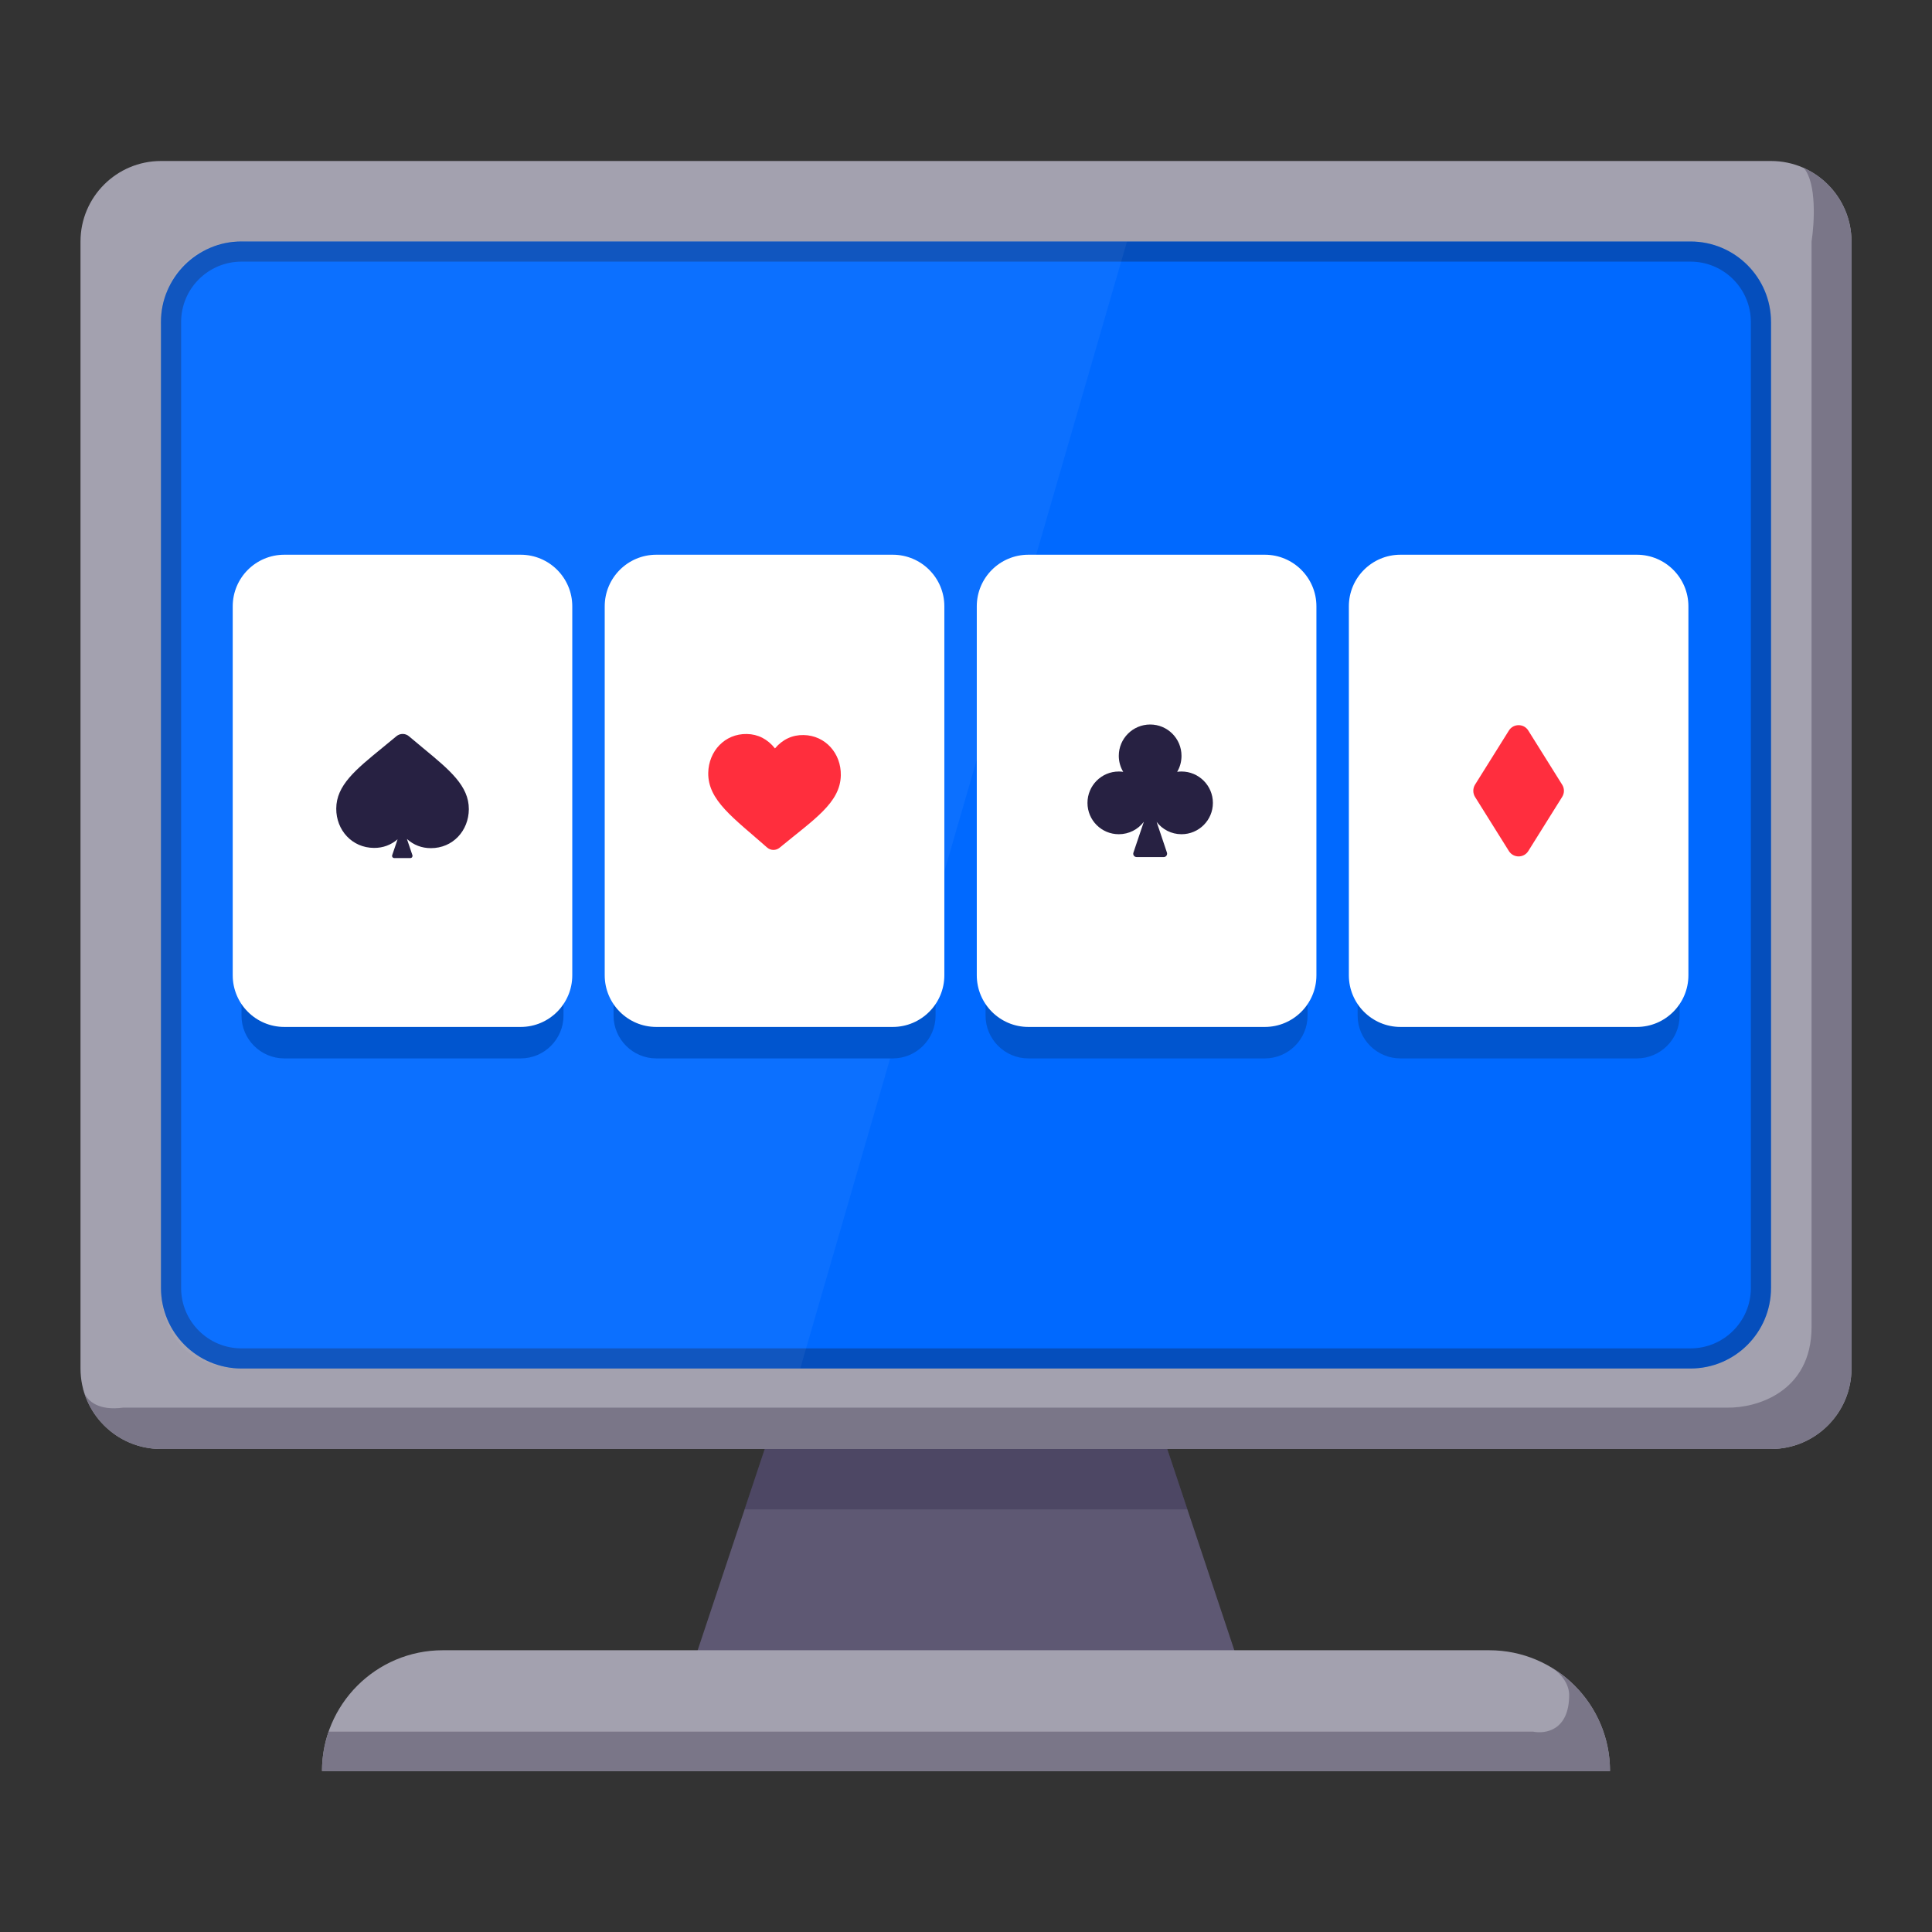 <svg width="24" height="24" viewBox="0 0 24 24" fill="none" xmlns="http://www.w3.org/2000/svg">
<rect x="0" y="0" width="24" height="24" fill="#333333" stroke="none"/>
<path d="M9.5 18H14.5L15.5 21H8.5L9.5 18Z" fill="#5E5873"/>
<path opacity="0.3" d="M14.5 18L9.5 18L9.25 18.75L14.75 18.75L14.5 18Z" fill="#272142"/>
<path d="M1 3C1 2.448 1.448 2 2 2H22C22.552 2 23 2.448 23 3V17C23 17.552 22.552 18 22 18H2C1.448 18 1 17.552 1 17V3Z" fill="#A3A1AF"/>
<path d="M23 3V17C23 17.552 22.552 18 22 18H2C1.554 18 1.177 17.709 1.048 17.306C1.037 17.282 1.031 17.258 1.028 17.238C1.034 17.261 1.041 17.284 1.048 17.306C1.094 17.408 1.228 17.527 1.531 17.486H21.458C21.806 17.493 22.504 17.302 22.504 16.482V3C22.539 2.774 22.569 2.274 22.407 2.086C22.756 2.242 23 2.593 23 3Z" fill="#7A7688"/>
<path d="M2 4C2 3.448 2.448 3 3 3H21C21.552 3 22 3.448 22 4V16C22 16.552 21.552 17 21 17H3C2.448 17 2 16.552 2 16V4Z" fill="#0069FF"/>
<path opacity="0.3" fill-rule="evenodd" clip-rule="evenodd" d="M21 3.25L3 3.25C2.586 3.25 2.25 3.586 2.25 4L2.25 16C2.25 16.414 2.586 16.75 3 16.75L21 16.75C21.414 16.75 21.75 16.414 21.75 16L21.75 4C21.75 3.586 21.414 3.25 21 3.25ZM3 3C2.448 3 2 3.448 2 4L2 16C2 16.552 2.448 17 3 17L21 17C21.552 17 22 16.552 22 16L22 4C22 3.448 21.552 3 21 3L3 3Z" fill="#120F1F"/>
<path d="M2 4.127V15.979C2 16.5 2.25 17 3.023 17H9.941L14 3H3.13C2.5 3 2 3.25 2 4.127Z" fill="white" fill-opacity="0.05"/>
<path d="M4 22C4 21.172 4.672 20.5 5.5 20.5H18.5C19.328 20.5 20 21.172 20 22H4Z" fill="#A3A1AF"/>
<path d="M4 22H20C20 21.462 19.717 20.99 19.291 20.726C19.451 20.84 19.493 20.973 19.493 21.053C19.493 21.495 19.201 21.542 19.044 21.511H4.082C4.029 21.664 4 21.829 4 22Z" fill="#7A7688"/>
<path d="M3 8.032C3 7.738 3.238 7.5 3.532 7.5H6.468C6.762 7.5 7 7.738 7 8.032V12.616C7 12.909 6.762 13.148 6.468 13.148H3.532C3.238 13.148 3 12.909 3 12.616V8.032Z" fill="#0055CF"/>
<path d="M7.622 8.032C7.622 7.738 7.86 7.5 8.153 7.5H11.09C11.384 7.5 11.622 7.738 11.622 8.032V12.616C11.622 12.909 11.384 13.148 11.09 13.148H8.153C7.86 13.148 7.622 12.909 7.622 12.616V8.032Z" fill="#0055CF"/>
<path d="M16.865 8.032C16.865 7.738 17.103 7.5 17.397 7.5H20.333C20.627 7.5 20.865 7.738 20.865 8.032V12.616C20.865 12.909 20.627 13.148 20.333 13.148H17.397C17.103 13.148 16.865 12.909 16.865 12.616V8.032Z" fill="#0055CF"/>
<path d="M12.243 8.032C12.243 7.738 12.481 7.5 12.775 7.5H15.712C16.005 7.5 16.243 7.738 16.243 8.032V12.616C16.243 12.909 16.005 13.148 15.712 13.148H12.775C12.481 13.148 12.243 12.909 12.243 12.616V8.032Z" fill="#0055CF"/>
<path d="M3 7.532C3 7.238 3.238 7 3.532 7H6.468C6.762 7 7 7.238 7 7.532V12.116C7 12.409 6.762 12.648 6.468 12.648H3.532C3.238 12.648 3 12.409 3 12.116V7.532Z" fill="white"/>
<path fill-rule="evenodd" clip-rule="evenodd" d="M2.891 7.532C2.891 7.178 3.178 6.891 3.532 6.891H6.468C6.822 6.891 7.109 7.178 7.109 7.532V12.115C7.109 12.469 6.822 12.757 6.468 12.757H3.532C3.178 12.757 2.891 12.469 2.891 12.115V7.532ZM3.532 7.109C3.298 7.109 3.109 7.298 3.109 7.532V12.115C3.109 12.348 3.298 12.538 3.532 12.538H6.468C6.702 12.538 6.891 12.348 6.891 12.115V7.532C6.891 7.298 6.702 7.109 6.468 7.109H3.532Z" fill="white"/>
<path d="M5.824 10.052C5.823 10.319 5.625 10.537 5.352 10.536C5.239 10.536 5.138 10.497 5.055 10.422L5.123 10.623C5.129 10.641 5.116 10.659 5.098 10.659H4.897C4.879 10.659 4.866 10.641 4.872 10.623L4.939 10.426C4.856 10.497 4.757 10.534 4.646 10.533C4.373 10.532 4.176 10.312 4.177 10.045C4.178 9.756 4.416 9.562 4.749 9.29C4.805 9.245 4.864 9.196 4.925 9.145C4.97 9.108 5.036 9.108 5.08 9.146C5.141 9.198 5.2 9.246 5.256 9.293C5.588 9.567 5.825 9.763 5.824 10.052Z" fill="#272142"/>
<path d="M7.622 7.532C7.622 7.238 7.86 7 8.153 7H11.09C11.384 7 11.622 7.238 11.622 7.532V12.116C11.622 12.409 11.384 12.648 11.09 12.648H8.153C7.86 12.648 7.622 12.409 7.622 12.116V7.532Z" fill="white"/>
<path fill-rule="evenodd" clip-rule="evenodd" d="M7.512 7.532C7.512 7.178 7.799 6.891 8.153 6.891H11.09C11.444 6.891 11.731 7.178 11.731 7.532V12.115C11.731 12.469 11.444 12.757 11.09 12.757H8.153C7.799 12.757 7.512 12.469 7.512 12.115V7.532ZM8.153 7.109C7.92 7.109 7.731 7.298 7.731 7.532V12.115C7.731 12.348 7.92 12.538 8.153 12.538H11.09C11.323 12.538 11.512 12.348 11.512 12.115V7.532C11.512 7.298 11.323 7.109 11.09 7.109H8.153Z" fill="white"/>
<path d="M9.277 9.118C9.004 9.113 8.803 9.331 8.798 9.601C8.793 9.943 9.113 10.161 9.529 10.528C9.573 10.567 9.639 10.568 9.684 10.531C10.111 10.179 10.439 9.973 10.445 9.631C10.45 9.361 10.255 9.136 9.983 9.131C9.844 9.128 9.721 9.185 9.627 9.297C9.536 9.182 9.416 9.12 9.277 9.118Z" fill="#FF2E3D"/>
<path d="M16.865 7.532C16.865 7.238 17.103 7 17.397 7H20.333C20.627 7 20.865 7.238 20.865 7.532V12.116C20.865 12.409 20.627 12.648 20.333 12.648H17.397C17.103 12.648 16.865 12.409 16.865 12.116V7.532Z" fill="white"/>
<path fill-rule="evenodd" clip-rule="evenodd" d="M16.756 7.532C16.756 7.178 17.043 6.891 17.397 6.891H20.333C20.687 6.891 20.974 7.178 20.974 7.532V12.115C20.974 12.469 20.687 12.757 20.333 12.757H17.397C17.043 12.757 16.756 12.469 16.756 12.115V7.532ZM17.397 7.109C17.163 7.109 16.974 7.298 16.974 7.532V12.115C16.974 12.348 17.163 12.538 17.397 12.538H20.333C20.567 12.538 20.756 12.348 20.756 12.115V7.532C20.756 7.298 20.567 7.109 20.333 7.109H17.397Z" fill="white"/>
<path d="M18.323 9.748L18.744 9.075C18.8 8.986 18.93 8.986 18.985 9.075L19.406 9.748C19.435 9.794 19.435 9.853 19.406 9.899L18.985 10.572C18.93 10.661 18.8 10.661 18.744 10.572L18.323 9.899C18.295 9.853 18.295 9.794 18.323 9.748Z" fill="#FF2E3E"/>
<path d="M12.243 7.532C12.243 7.238 12.481 7 12.775 7H15.712C16.005 7 16.243 7.238 16.243 7.532V12.116C16.243 12.409 16.005 12.648 15.712 12.648H12.775C12.481 12.648 12.243 12.409 12.243 12.116V7.532Z" fill="white"/>
<path fill-rule="evenodd" clip-rule="evenodd" d="M12.134 7.532C12.134 7.178 12.421 6.891 12.775 6.891H15.712C16.066 6.891 16.353 7.178 16.353 7.532V12.115C16.353 12.469 16.066 12.757 15.712 12.757H12.775C12.421 12.757 12.134 12.469 12.134 12.115V7.532ZM12.775 7.109C12.542 7.109 12.353 7.298 12.353 7.532V12.115C12.353 12.348 12.542 12.538 12.775 12.538H15.712C15.945 12.538 16.134 12.348 16.134 12.115V7.532C16.134 7.298 15.945 7.109 15.712 7.109H12.775Z" fill="white"/>
<path fill-rule="evenodd" clip-rule="evenodd" d="M14.677 9.389C14.677 9.462 14.658 9.53 14.623 9.588C14.641 9.585 14.659 9.584 14.677 9.584C14.892 9.584 15.067 9.759 15.067 9.974C15.067 10.189 14.892 10.363 14.677 10.363C14.551 10.363 14.439 10.303 14.368 10.21L14.496 10.591C14.505 10.619 14.485 10.647 14.456 10.647H14.12C14.091 10.647 14.07 10.619 14.08 10.591L14.209 10.209C14.137 10.303 14.025 10.363 13.898 10.363C13.683 10.363 13.509 10.189 13.509 9.974C13.509 9.759 13.683 9.584 13.898 9.584C13.917 9.584 13.935 9.585 13.953 9.588C13.918 9.53 13.898 9.462 13.898 9.389C13.898 9.174 14.073 9 14.288 9C14.503 9 14.677 9.174 14.677 9.389Z" fill="#272142"/>
</svg>
